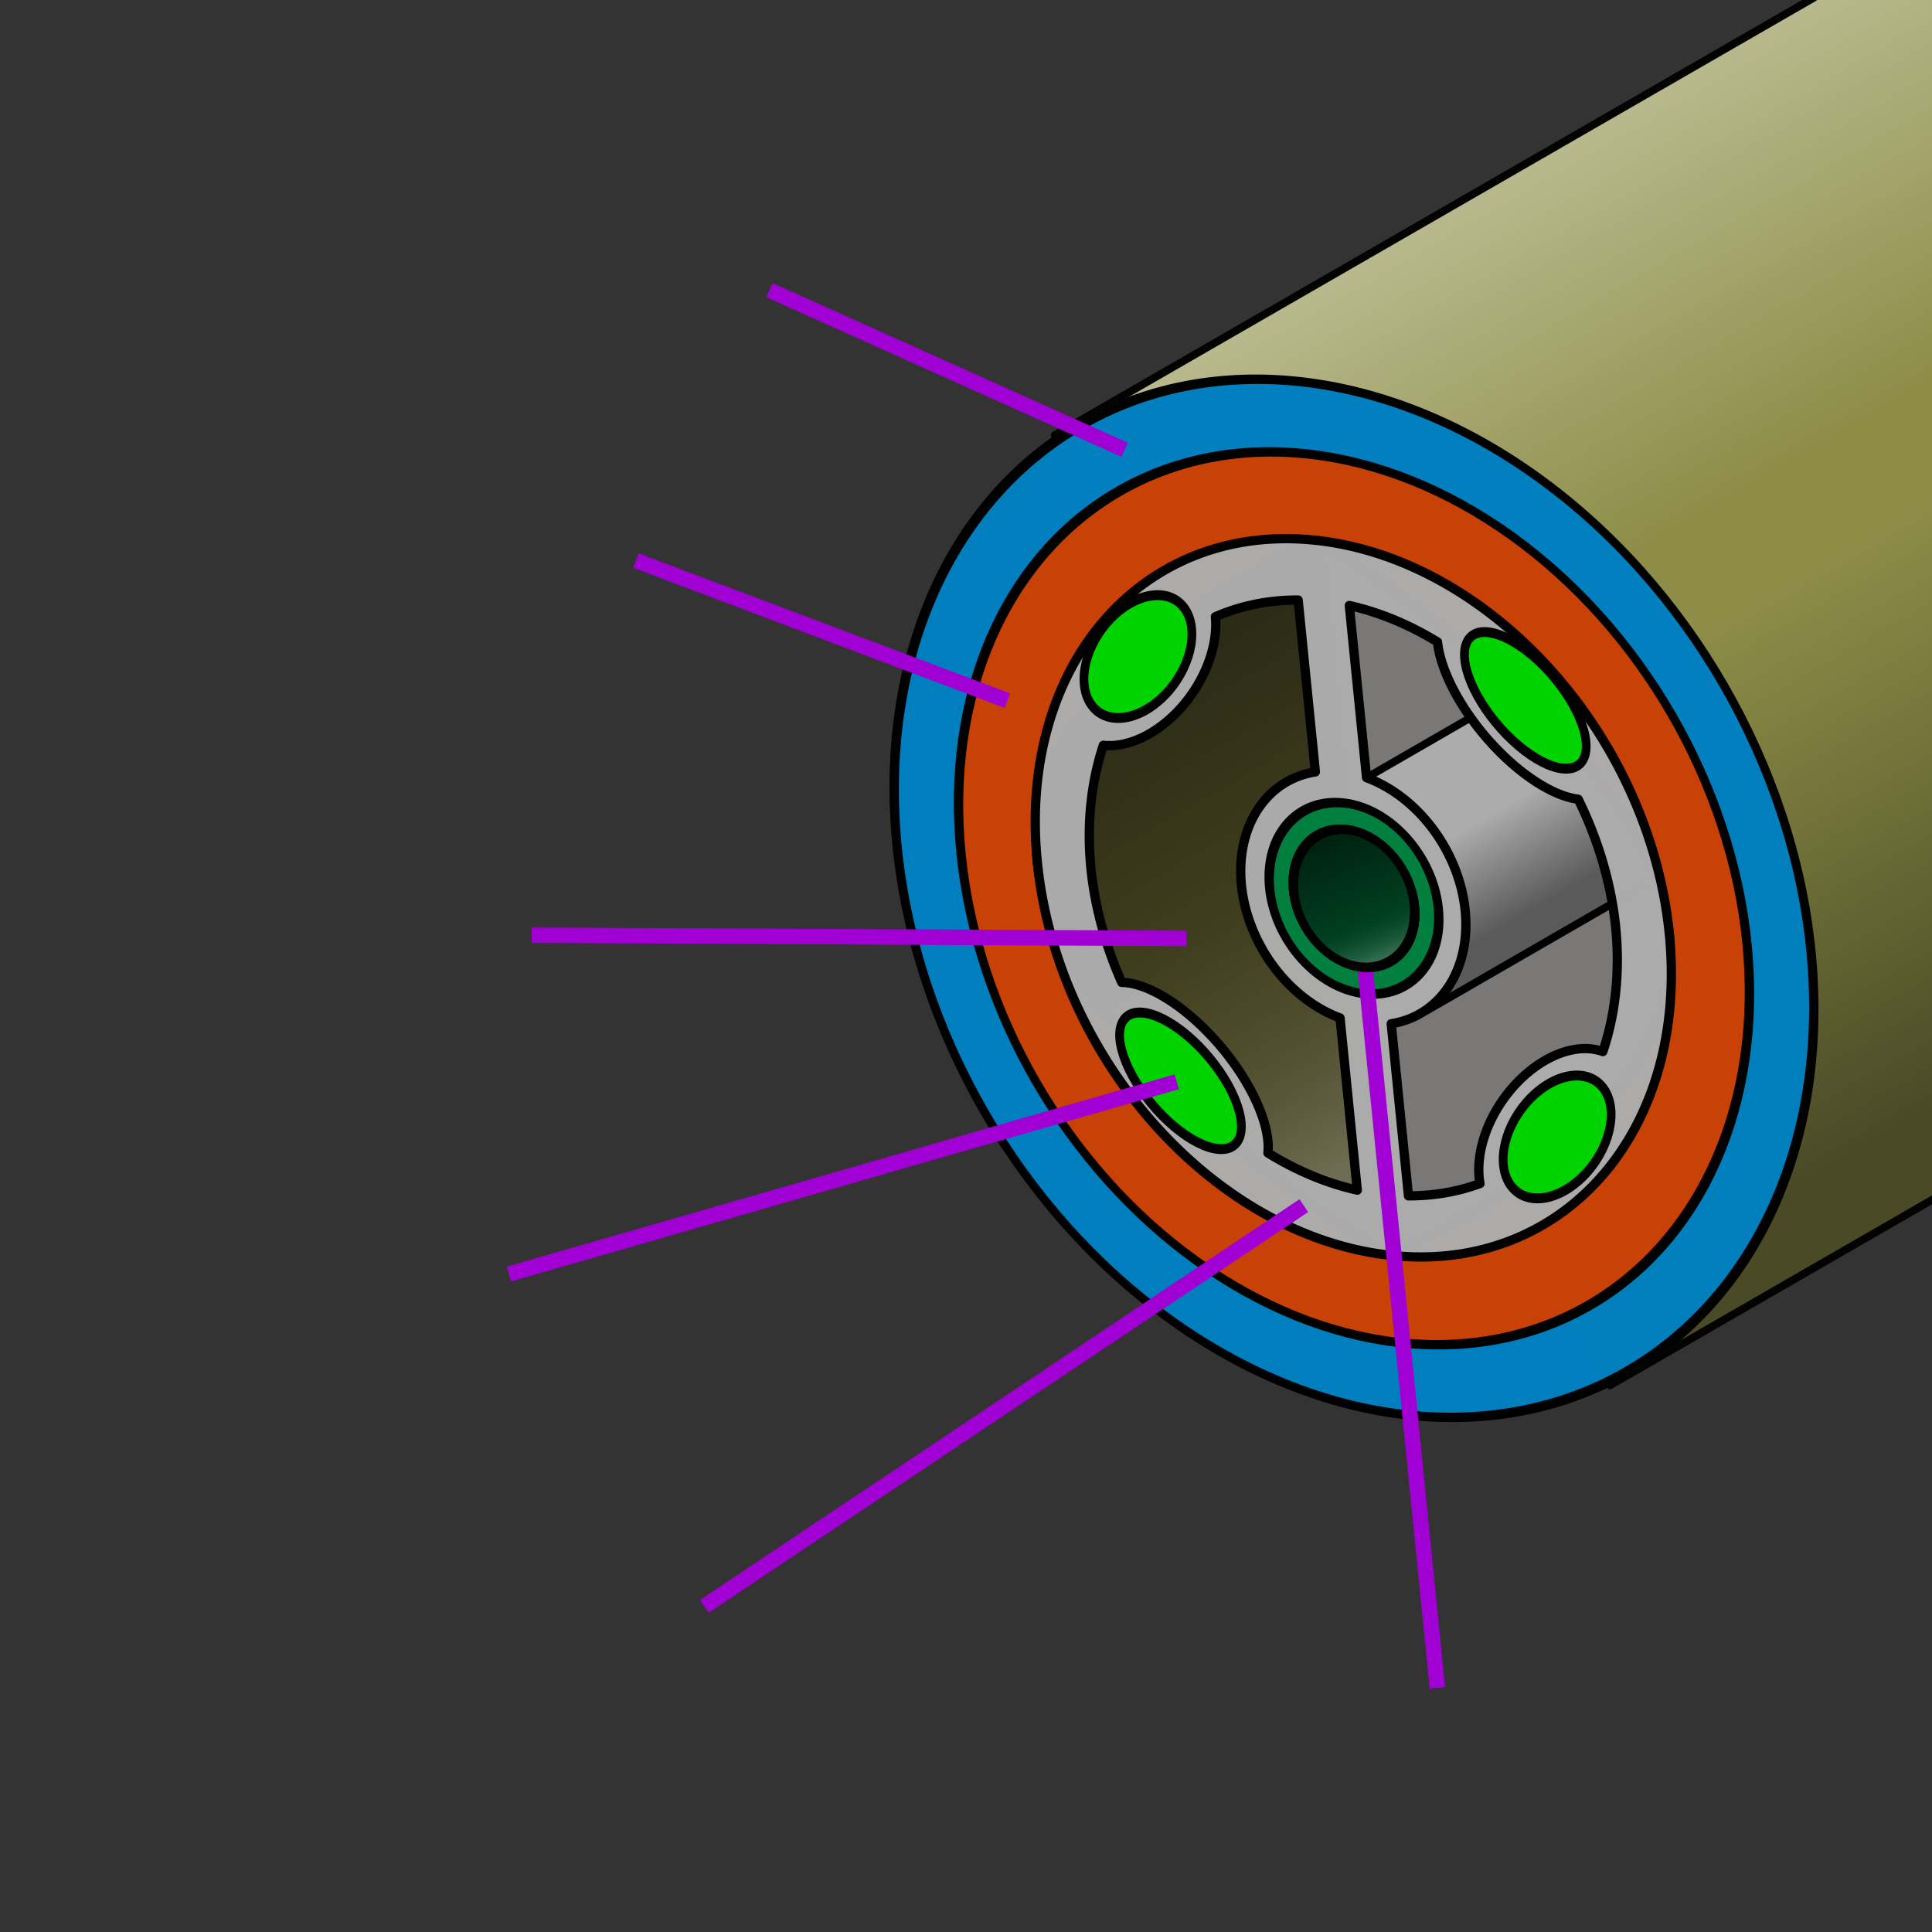 <?xml version="1.0" encoding="UTF-8" standalone="no"?>
<svg
   xmlns:dc="http://purl.org/dc/elements/1.1/"
   xmlns:cc="http://creativecommons.org/ns#"
   xmlns:rdf="http://www.w3.org/1999/02/22-rdf-syntax-ns#"
   xmlns:svg="http://www.w3.org/2000/svg"
   xmlns="http://www.w3.org/2000/svg"
   xmlns:xlink="http://www.w3.org/1999/xlink"
   id="svg2"
   height="250"
   width="250"
   version="1.0">
  <rect width="100%" height="100%" fill="#333333" stroke="none"/>
  <defs
     id="defs4">
    <linearGradient
       id="linearGradient1626">
      <stop
         style="stop-color:#ffffff;stop-opacity:0.695"
         offset="0"
         id="stop1622" />
      <stop
         style="stop-color:#004925;stop-opacity:0"
         offset="1"
         id="stop1624" />
    </linearGradient>
    <linearGradient
       id="linearGradient1612">
      <stop
         id="stop1608"
         offset="0"
         style="stop-color:#001c0d;stop-opacity:1" />
      <stop
         id="stop1610"
         offset="1"
         style="stop-color:#004925;stop-opacity:1" />
    </linearGradient>
    <linearGradient
       id="linearGradient1596">
      <stop
         style="stop-color:#ffffff;stop-opacity:0.227"
         offset="0"
         id="stop1592" />
      <stop
         style="stop-color:#434220;stop-opacity:0.025"
         offset="1"
         id="stop1594" />
    </linearGradient>
    <linearGradient
       id="linearGradient1584">
      <stop
         id="stop1580"
         offset="0"
         style="stop-color:#292916;stop-opacity:1" />
      <stop
         id="stop1582"
         offset="1"
         style="stop-color:#434220;stop-opacity:1" />
    </linearGradient>
    <linearGradient
       id="linearGradient1537">
      <stop
         id="stop1533"
         offset="0"
         style="stop-color:#ffffff;stop-opacity:0.01" />
      <stop
         id="stop1535"
         offset="1"
         style="stop-color:#ffffff;stop-opacity:0.448" />
    </linearGradient>
    <linearGradient
       id="linearGradient1525">
      <stop
         style="stop-color:#484824;stop-opacity:1"
         offset="0"
         id="stop1521" />
      <stop
         style="stop-color:#8c8c46;stop-opacity:1"
         offset="1"
         id="stop1523" />
    </linearGradient>
    <linearGradient
       id="linearGradient1452">
      <stop
         id="stop1448"
         offset="0"
         style="stop-color:#5a5a5a;stop-opacity:1" />
      <stop
         id="stop1450"
         offset="1"
         style="stop-color:#acacac;stop-opacity:1" />
    </linearGradient>
    <linearGradient
       y2="73.747"
       x2="396.517"
       y1="132.546"
       x1="430.465"
       gradientTransform="translate(-167.769,3.312)"
       gradientUnits="userSpaceOnUse"
       id="linearGradient1426"
       xlink:href="#linearGradient1525" />
    <linearGradient
       gradientTransform="rotate(-30,637.625,318.026)"
       gradientUnits="userSpaceOnUse"
       y2="-88.533"
       x2="357.504"
       y1="-75.042"
       x1="357.504"
       id="linearGradient1454"
       xlink:href="#linearGradient1452" />
    <linearGradient
       y2="11.298"
       x2="360.462"
       y1="61.943"
       x1="389.702"
       gradientTransform="translate(-167.769,3.312)"
       gradientUnits="userSpaceOnUse"
       id="linearGradient1531"
       xlink:href="#linearGradient1537" />
    <linearGradient
       gradientUnits="userSpaceOnUse"
       y2="122.762"
       x2="169.646"
       y1="86.948"
       x1="148.969"
       id="linearGradient1586"
       xlink:href="#linearGradient1584" />
    <linearGradient
       y2="113.457"
       x2="164.274"
       y1="145.835"
       x1="182.967"
       gradientUnits="userSpaceOnUse"
       id="linearGradient1590"
       xlink:href="#linearGradient1596" />
    <linearGradient
       gradientUnits="userSpaceOnUse"
       y2="105.568"
       x2="167.336"
       y1="90.512"
       x1="159.638"
       id="linearGradient1614"
       xlink:href="#linearGradient1612" />
    <linearGradient
       y2="101.43"
       x2="165.22"
       y1="110.353"
       x1="169.782"
       gradientUnits="userSpaceOnUse"
       id="linearGradient1620"
       xlink:href="#linearGradient1626" />
  </defs>
  <g
     style="display:inline"
     id="layer3">
    <path
       style="opacity:1;vector-effect:none;fill:url(#linearGradient1426);fill-opacity:1;fill-rule:evenodd;stroke:none;stroke-width:1;stroke-linecap:round;stroke-linejoin:miter;stroke-miterlimit:4;stroke-dasharray:none;stroke-dashoffset:0;stroke-opacity:1"
       d="M 234.729,-0.309 136.479,56.314 208.335,179.269 250.143,155.18 250.493,-0.309 Z"
       id="path1424" />
    <path
       id="path1527"
       d="M 234.729,-0.309 136.479,56.314 208.335,179.269 250.143,155.18 250.493,-0.309 Z"
       style="opacity:1;vector-effect:none;fill:url(#linearGradient1531);fill-opacity:1;fill-rule:evenodd;stroke:none;stroke-width:1;stroke-linecap:round;stroke-linejoin:miter;stroke-miterlimit:4;stroke-dasharray:none;stroke-dashoffset:0;stroke-opacity:1" />
    <ellipse
       ry="67.167"
       rx="59.477"
       transform="matrix(0.994,0.113,0.1,0.995,0,0)"
       style="opacity:0.99;fill:#007fbf;fill-opacity:1;fill-rule:nonzero;stroke:#000000;stroke-width:1.214;stroke-linecap:square;stroke-linejoin:round;stroke-miterlimit:4;stroke-dasharray:none;stroke-dashoffset:0;stroke-opacity:1;paint-order:normal"
       id="circle1400"
       cx="166.411"
       cy="97.927" />
    <ellipse
       ry="57.767"
       rx="51.153"
       transform="matrix(0.994,0.113,0.1,0.995,0,0)"
       cy="97.927"
       cx="166.411"
       id="circle1402"
       style="opacity:0.99;fill:#ca4106;fill-opacity:1;fill-rule:nonzero;stroke:#000000;stroke-width:1.214;stroke-linecap:square;stroke-linejoin:round;stroke-miterlimit:4;stroke-dasharray:none;stroke-dashoffset:0;stroke-opacity:1;paint-order:normal" />
    <path
       style="opacity:0.99;fill:#787878;fill-opacity:1;fill-rule:nonzero;stroke:#000000;stroke-width:1.2;stroke-linecap:square;stroke-linejoin:round;stroke-miterlimit:4;stroke-dasharray:none;stroke-dashoffset:0;stroke-opacity:1;paint-order:normal"
       d="m 170.484,69.938 9.267,92.479 c 0,0 38.815,-16.068 36.256,-41.606 C 213.448,95.274 170.484,69.938 170.484,69.938 Z"
       id="path1404" />
    <path
       id="path1406"
       d="m 170.484,69.938 c 0,0 -38.815,16.068 -36.256,41.606 2.559,25.538 45.523,50.873 45.523,50.873 z"
       style="opacity:0.99;fill:url(#linearGradient1586);fill-opacity:1;fill-rule:nonzero;stroke:#000000;stroke-width:1.2;stroke-linecap:square;stroke-linejoin:round;stroke-miterlimit:4;stroke-dasharray:none;stroke-dashoffset:0;stroke-opacity:1;paint-order:normal" />
    <path
       d="m 184.631,130.774 28.011,-16.172 -15.621,-25.622 m 0,0 -20.185,11.654 7.796,30.141"
       style="opacity:1;vector-effect:none;fill:url(#linearGradient1454);fill-opacity:1;fill-rule:evenodd;stroke:none;stroke-width:1;stroke-linecap:round;stroke-linejoin:miter;stroke-miterlimit:4;stroke-dasharray:none;stroke-dashoffset:0;stroke-opacity:1"
       id="path1434" />
    <path
       id="path1428"
       d="M 176.835,100.633 197.02,88.979"
       style="opacity:1;vector-effect:none;fill:none;fill-opacity:1;fill-rule:evenodd;stroke:#000000;stroke-width:1;stroke-linecap:round;stroke-linejoin:miter;stroke-miterlimit:4;stroke-dasharray:none;stroke-dashoffset:0;stroke-opacity:1" />
    <path
       id="path1430"
       d="m 184.631,130.774 28.011,-16.172"
       style="opacity:1;vector-effect:none;fill:none;fill-opacity:1;fill-rule:evenodd;stroke:#000000;stroke-width:1;stroke-linecap:round;stroke-linejoin:miter;stroke-miterlimit:4;stroke-dasharray:none;stroke-dashoffset:0;stroke-opacity:1" />
    <path
       style="opacity:0.99;fill:url(#linearGradient1590);fill-opacity:1;fill-rule:nonzero;stroke:none;stroke-width:1.2;stroke-linecap:square;stroke-linejoin:round;stroke-miterlimit:4;stroke-dasharray:none;stroke-dashoffset:0;stroke-opacity:1;paint-order:normal"
       d="m 170.484,69.938 c 0,0 -38.815,16.068 -36.256,41.606 2.559,25.538 45.523,50.873 45.523,50.873 z"
       id="path1588" />
    <path
       id="path1408"
       d="m 170.484,69.938 c -22.583,-2.559 -38.815,16.068 -36.256,41.606 2.559,25.538 22.94,48.315 45.523,50.873 22.583,2.559 38.815,-16.068 36.256,-41.606 C 213.448,95.274 193.066,72.497 170.484,69.938 Z m 4.118,8.413 c 3.878,0.871 7.736,2.465 11.408,4.716 0.339,3.23 2.339,7.402 5.399,11.262 3.998,5.035 9.078,8.64 12.808,9.088 2.623,5.322 4.281,10.991 4.856,16.609 0.555,5.682 -0.013,11.163 -1.663,16.048 -1.592,-0.577 -3.491,-0.506 -5.462,0.205 -3.714,1.345 -7.228,4.786 -9.149,8.956 -1.256,2.737 -1.714,5.55 -1.287,7.918 -2.902,1.062 -6.02,1.598 -9.255,1.591 l -2.232,-22.274 a 17.319,13.53 60 0 0 9.57,-14.652 17.319,13.53 60 0 0 -12.761,-17.185 z m -6.622,-0.709 2.229,22.243 a 17.319,13.53 60 0 0 -9.57,14.652 17.319,13.53 60 0 0 12.761,17.185 l 2.233,22.283 c -3.933,-0.883 -7.845,-2.511 -11.563,-4.812 0.37,-3.573 -2.098,-9.081 -6.239,-13.93 -4.168,-4.876 -9.189,-8.1 -12.674,-8.139 -2.132,-4.792 -3.489,-9.816 -3.995,-14.793 -0.549,-5.619 -7.8e-4,-11.043 1.607,-15.888 3.285,0.352 7.189,-1.571 10.202,-5.025 3.008,-3.457 4.654,-7.9 4.301,-11.614 3.302,-1.442 6.923,-2.172 10.709,-2.16 z"
       style="opacity:0.99;fill:#acacac;fill-opacity:1;fill-rule:nonzero;stroke:#000000;stroke-width:1.2;stroke-linecap:square;stroke-linejoin:round;stroke-miterlimit:4;stroke-dasharray:none;stroke-dashoffset:0;stroke-opacity:1;paint-order:normal" />
    <ellipse
       style="opacity:0.99;fill:#00d400;fill-opacity:1;fill-rule:nonzero;stroke:#000000;stroke-width:1.205;stroke-linecap:square;stroke-linejoin:round;stroke-miterlimit:4;stroke-dasharray:none;stroke-dashoffset:0;stroke-opacity:1;paint-order:normal"
       id="ellipse1410"
       cx="168.125"
       cy="-53.439"
       rx="5.958"
       ry="8.744"
       transform="matrix(0.667,0.745,-0.657,0.754,0,0)" />
    <ellipse
       transform="matrix(-0.657,0.754,0.667,0.745,0,0)"
       ry="10.816"
       rx="4.817"
       cy="208.655"
       cx="-20.675"
       id="ellipse1412"
       style="opacity:0.99;fill:#00d400;fill-opacity:1;fill-rule:nonzero;stroke:#000000;stroke-width:1.205;stroke-linecap:square;stroke-linejoin:round;stroke-miterlimit:4;stroke-dasharray:none;stroke-dashoffset:0;stroke-opacity:1;paint-order:normal" />
    <ellipse
       style="opacity:0.99;fill:#00d400;fill-opacity:1;fill-rule:nonzero;stroke:#000000;stroke-width:1.205;stroke-linecap:square;stroke-linejoin:round;stroke-miterlimit:4;stroke-dasharray:none;stroke-dashoffset:0;stroke-opacity:1;paint-order:normal"
       id="ellipse1414"
       cx="-250.493"
       cy="52.382"
       rx="5.958"
       ry="8.744"
       transform="matrix(-0.667,-0.745,0.657,-0.754,0,0)" />
    <ellipse
       transform="matrix(0.657,-0.754,-0.667,-0.745,0,0)"
       ry="10.816"
       rx="4.817"
       cy="-209.963"
       cx="87.26"
       id="ellipse1416"
       style="opacity:0.99;fill:#00d400;fill-opacity:1;fill-rule:nonzero;stroke:#000000;stroke-width:1.205;stroke-linecap:square;stroke-linejoin:round;stroke-miterlimit:4;stroke-dasharray:none;stroke-dashoffset:0;stroke-opacity:1;paint-order:normal" />
    <ellipse
       transform="matrix(0.994,0.113,0.1,0.995,0,0)"
       style="opacity:0.99;fill:#007f3f;fill-opacity:1;fill-rule:nonzero;stroke:#000000;stroke-width:1.214;stroke-linecap:square;stroke-linejoin:round;stroke-miterlimit:4;stroke-dasharray:none;stroke-dashoffset:0;stroke-opacity:1;paint-order:normal"
       id="ellipse1418"
       cx="166.411"
       cy="97.927"
       rx="10.972"
       ry="12.391" />
    <ellipse
       transform="matrix(0.994,0.113,0.1,0.995,0,0)"
       ry="8.941"
       rx="7.862"
       cy="97.927"
       cx="166.411"
       id="ellipse1420"
       style="opacity:0.99;fill:url(#linearGradient1614);fill-opacity:1;fill-rule:nonzero;stroke:#000000;stroke-width:1.214;stroke-linecap:square;stroke-linejoin:round;stroke-miterlimit:4;stroke-dasharray:none;stroke-dashoffset:0;stroke-opacity:1;paint-order:normal" />
    <path
       id="path1456"
       d="M 234.729,-0.309 136.479,56.314 M 208.335,179.269 250.143,155.18"
       style="opacity:1;vector-effect:none;fill:none;fill-opacity:1;fill-rule:evenodd;stroke:#030302;stroke-width:1;stroke-linecap:round;stroke-linejoin:miter;stroke-miterlimit:4;stroke-dasharray:none;stroke-dashoffset:0;stroke-opacity:1" />
    <path
       id="path1478"
       d="m 99.572,37.542 45.953,20.658"
       style="opacity:1;vector-effect:none;fill:none;fill-opacity:1;fill-rule:evenodd;stroke:#a000d4;stroke-width:2;stroke-linecap:butt;stroke-linejoin:miter;stroke-miterlimit:4;stroke-dasharray:none;stroke-dashoffset:0;stroke-opacity:1" />
    <path
       id="path1480"
       d="m 82.287,72.534 48.061,18.128"
       style="opacity:1;vector-effect:none;fill:none;fill-opacity:1;fill-rule:evenodd;stroke:#a000d4;stroke-width:2;stroke-linecap:butt;stroke-linejoin:miter;stroke-miterlimit:4;stroke-dasharray:none;stroke-dashoffset:0;stroke-opacity:1" />
    <path
       id="path1482"
       d="m 68.797,121.016 84.739,0.422"
       style="opacity:1;vector-effect:none;fill:none;fill-opacity:1;fill-rule:evenodd;stroke:#a000d4;stroke-width:2;stroke-linecap:butt;stroke-linejoin:miter;stroke-miterlimit:4;stroke-dasharray:none;stroke-dashoffset:0;stroke-opacity:1" />
    <path
       id="path1484"
       d="M 65.846,164.861 152.271,139.987"
       style="opacity:1;vector-effect:none;fill:none;fill-opacity:1;fill-rule:evenodd;stroke:#a000d4;stroke-width:2;stroke-linecap:butt;stroke-linejoin:miter;stroke-miterlimit:4;stroke-dasharray:none;stroke-dashoffset:0;stroke-opacity:1" />
    <path
       id="path1486"
       d="M 91.141,207.863 168.712,156.008"
       style="opacity:1;vector-effect:none;fill:none;fill-opacity:1;fill-rule:evenodd;stroke:#a000d4;stroke-width:2;stroke-linecap:butt;stroke-linejoin:miter;stroke-miterlimit:4;stroke-dasharray:none;stroke-dashoffset:0;stroke-opacity:1" />
    <path
       id="path1488"
       d="m 185.997,218.402 -9.346,-93.092"
       style="opacity:1;vector-effect:none;fill:none;fill-opacity:1;fill-rule:evenodd;stroke:#a000d4;stroke-width:2;stroke-linecap:butt;stroke-linejoin:miter;stroke-miterlimit:4;stroke-dasharray:none;stroke-dashoffset:0;stroke-opacity:1" />
    <ellipse
       style="opacity:0.99;fill:url(#linearGradient1620);fill-opacity:1;fill-rule:nonzero;stroke:#000000;stroke-width:1.214;stroke-linecap:square;stroke-linejoin:round;stroke-miterlimit:4;stroke-dasharray:none;stroke-dashoffset:0;stroke-opacity:1;paint-order:normal"
       id="ellipse1616"
       cx="166.411"
       cy="97.927"
       rx="7.862"
       ry="8.941"
       transform="matrix(0.994,0.113,0.1,0.995,0,0)" />
  </g>
  <g
     style="display:inline;opacity:1"
     id="layer2" />
</svg>
